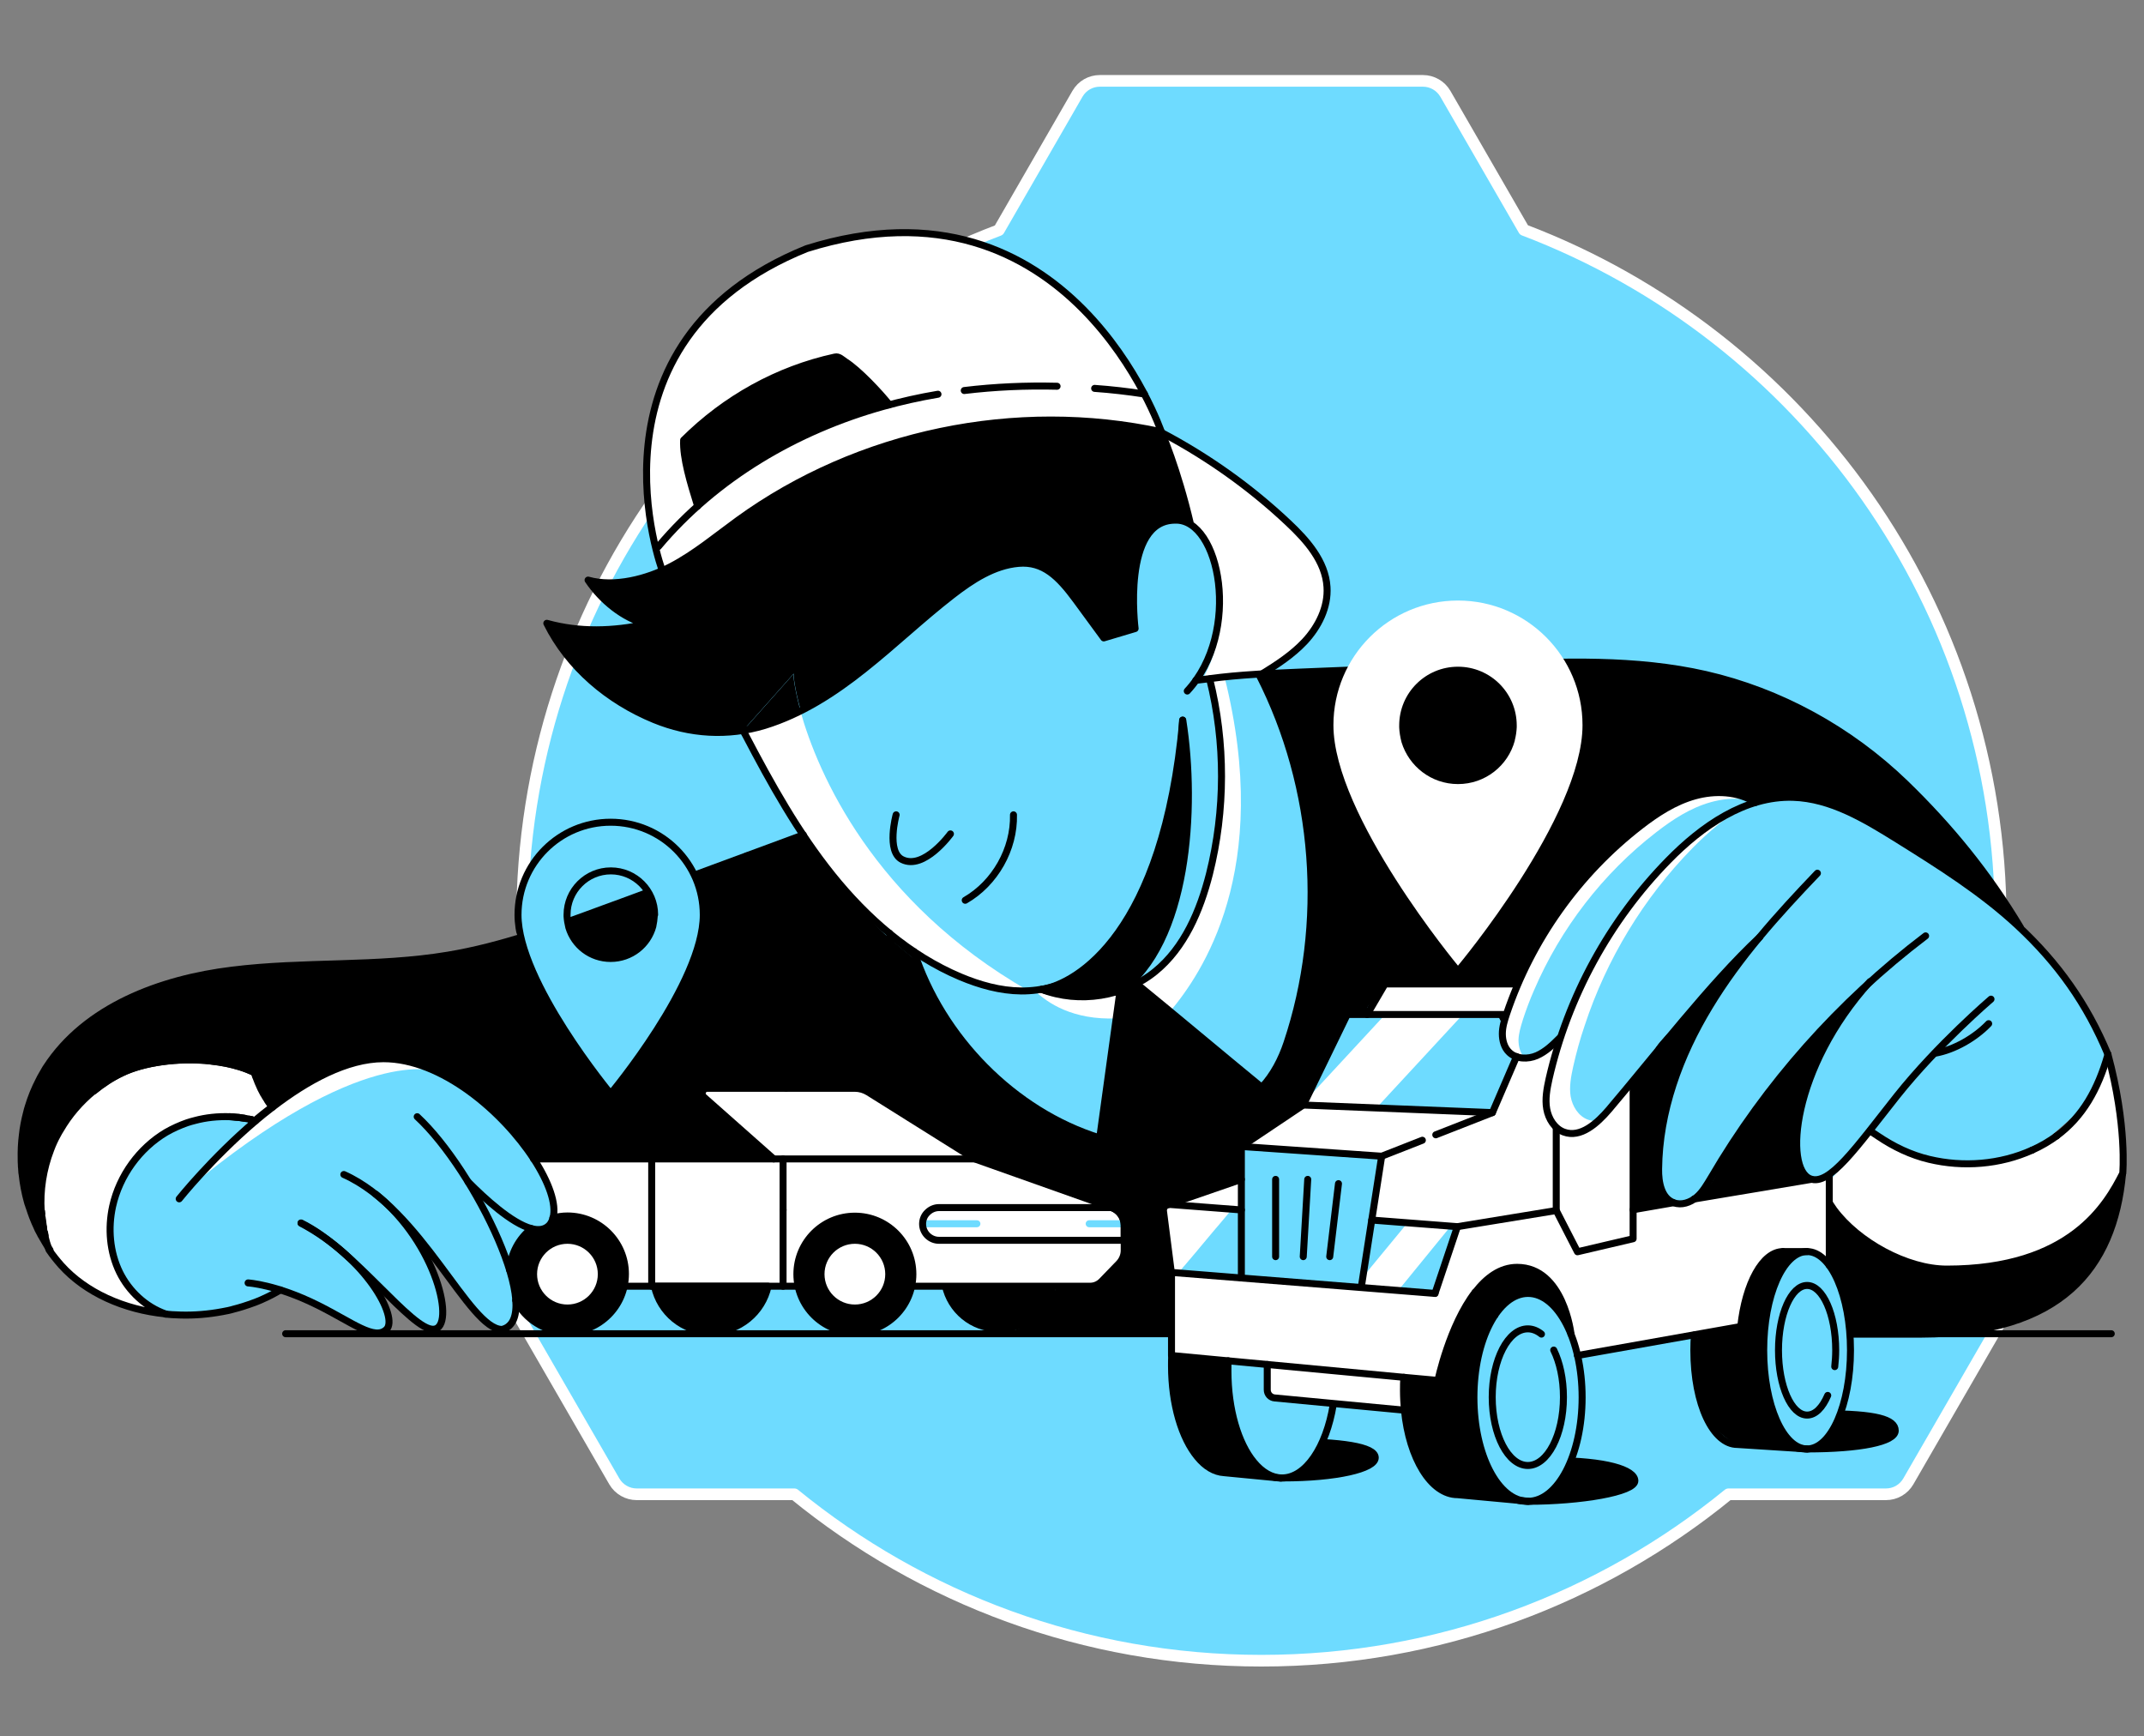 <svg width="368" height="298" viewBox="0 0 368 298" fill="none" xmlns="http://www.w3.org/2000/svg">
<rect x="0" y="0" width="368" height="298" fill="#808080" stroke="none"/>
<path d="M343.409 158.112C343.409 103.899 309.405 57.636 261.572 39.465L248.077 16.083C247.276 14.713 245.806 13.878 244.236 13.878H188.787C187.184 13.878 185.747 14.713 184.946 16.083L171.451 39.498C123.618 57.669 89.614 103.932 89.614 158.112C89.614 165.026 90.182 171.774 91.251 178.388L77.722 201.803C76.921 203.173 76.921 204.876 77.722 206.246L105.447 254.246C106.248 255.615 107.718 256.45 109.288 256.45H136.344C158.19 274.287 186.115 285.01 216.511 285.01C246.908 285.01 274.833 274.287 296.678 256.45H323.701C325.305 256.45 326.741 255.615 327.543 254.246L355.267 206.246C356.069 204.876 356.069 203.173 355.267 201.803L341.772 178.421C342.841 171.774 343.409 165.026 343.409 158.112Z" fill="#6EDBFF" stroke="white" stroke-width="2" stroke-miterlimit="10" stroke-linecap="round" stroke-linejoin="round"/>
<path d="M364.319 201.369C364.319 201.369 364.319 201.402 364.319 201.436C362.783 217.803 353.697 228.893 329.814 228.96C324.637 228.96 319.426 228.96 314.75 228.96V207.515C315.551 208.049 315.952 208.484 315.718 208.751C319.827 214.262 327.242 217.803 334.157 217.803C355.434 217.803 361.614 206.713 364.319 201.369Z" fill="black" stroke="black" stroke-width="1.2" stroke-miterlimit="10" stroke-linecap="round" stroke-linejoin="round"/>
<path d="M314.75 207.515V218.371V228.96" stroke="black" stroke-width="1.2" stroke-miterlimit="10" stroke-linecap="round" stroke-linejoin="round"/>
<path d="M31.5 193L37.5 192L56 187L72 181L82.989 189.281L88.913 195.206L82.495 205.081L85.951 213.475L88.42 222.856L87.926 226.313L85.951 228L81.5 225L73.5 215L75 220.5L76 226.313L74.5 228.5L65 221.5L66.715 226.313L65.5 229L62 228L53.5 223.5L48 221.5L43 224L33.5 225.5L26.5 225L23 221.5L20 217L19 211.5L20 204.5L24.5 197L31.5 193Z" fill="#6EDBFF"/>
<path d="M236.052 250.17C236.052 252.108 229.272 253.644 220.219 253.644C211.201 253.644 214.608 242.421 214.608 240.484C214.608 238.546 212.002 247.398 221.021 247.398C230.04 247.431 236.052 248.233 236.052 250.17Z" fill="black" stroke="black" stroke-width="1.2" stroke-miterlimit="10" stroke-linecap="round" stroke-linejoin="round"/>
<path d="M325.305 245.528C325.305 247.465 319.226 248.667 310.174 248.667C301.121 248.667 305.698 237.812 305.698 235.874C305.698 233.937 303.994 242.622 313.013 242.622C322.032 242.622 325.305 243.59 325.305 245.528Z" fill="black" stroke="black" stroke-width="1.2" stroke-miterlimit="10" stroke-linecap="round" stroke-linejoin="round"/>
<path d="M156.018 191.816L149.037 187.44C148.336 187.006 147.534 186.772 146.699 186.772H134.941C134.073 173.31 131.801 159.916 128.194 146.922V146.889C131.401 145.72 134.574 144.551 137.747 143.348C141.755 149.26 146.833 155.741 152.845 161.219C154.582 171.306 155.651 181.528 156.018 191.816Z" fill="black"/>
<path d="M127.526 125.377C128.762 125.177 129.998 124.91 131.2 124.542C133.338 123.907 135.409 123.039 137.38 122.037C140.386 132.759 149.906 154.772 176.528 170.037C176.094 170.07 175.693 170.07 175.259 170.07C171.651 170.037 168.11 169.035 164.77 167.632C161.998 166.463 159.325 164.993 156.854 163.323C156.486 163.089 156.119 162.822 155.751 162.588C155.551 162.454 155.351 162.287 155.15 162.154C155.05 162.087 154.95 162.02 154.849 161.953C154.649 161.82 154.482 161.686 154.315 161.553C154.014 161.319 153.714 161.085 153.447 160.884C153.179 160.651 152.879 160.45 152.611 160.216C149.004 157.277 145.764 153.87 142.858 150.262C141.054 148.024 139.384 145.72 137.814 143.315C134.173 137.87 131.033 132.058 127.96 126.279L127.526 125.377Z" fill="white"/>
<path d="M268.787 226.354C272.261 215.331 307.571 213.275 310.611 202.119C309.13 201.131 307.775 198.785 308.142 197.181C308.142 185.825 313.845 181.023 315.549 173.975C316.15 171.403 305.065 186.605 306.167 184.2C304.43 185.068 296.786 197.181 295.304 199.65C291.848 211.994 271.604 210.019 296.786 167.062C295.75 167.93 291.102 171.908 290.367 173.077C289.465 174.513 284.349 178.757 283.948 180.393C283.046 184.101 274.288 191.599 273.085 195.206C271.883 198.78 269.656 191.248 268.052 194.688C266.416 198.229 264.645 201.703 262.942 205.21C259.568 211.991 252.384 214.227 249.879 221.375C249.578 222.244 241.292 236.6 240.991 237.669L241.979 246.557L243.954 251.988L247.904 255.938L259.26 256.926C269.629 256.926 268.52 227.189 268.787 226.354Z" fill="black"/>
<path d="M212.847 207.248C212.847 200.144 213.34 199.65 213.34 197.181C223.709 196.687 267.584 193.152 269.121 189.578C269.922 187.74 267.513 188.683 268.147 186.812C268.782 184.975 263.743 185.77 264.177 183.866C264.578 181.995 258.298 181.276 258.766 179.406C259.167 177.736 259.873 172.515 260.741 171.012C261.944 168.941 264.042 162.347 265.679 160.643C265.645 160.443 268.407 158.308 268.641 158.174C268.808 158.041 270.416 155.839 270.616 155.706L272.097 153.237C272.198 153.103 273.412 151.295 273.579 151.262C275.516 150.059 277.399 145.812 279.504 144.843C280.64 142.538 291.434 138.553 292.904 136.449C298.267 135.462 299.254 138.918 306.666 136.449C307.601 135.848 321.473 138.918 346.161 158.174C345.727 157.874 335.298 139.412 317.989 126.981C317.822 126.847 317.622 126.713 317.455 126.613C317.455 126.613 317.421 126.613 317.421 126.58C317.02 126.312 316.62 126.045 316.219 125.778C315.751 125.477 315.317 125.177 314.849 124.91C314.682 124.809 314.515 124.676 314.315 124.576C313.38 124.008 312.444 123.473 311.509 122.939C311.008 122.672 310.54 122.404 310.039 122.137C309.939 122.07 309.805 122.004 309.705 121.97C309.304 121.77 308.904 121.569 308.503 121.369C308.402 121.302 308.269 121.235 308.169 121.202C307.701 120.968 307.233 120.734 306.766 120.534C306.732 120.534 306.699 120.5 306.666 120.5C306.332 120.333 305.997 120.2 305.663 120.033C305.43 119.933 305.229 119.832 304.995 119.732C304.728 119.598 304.428 119.498 304.16 119.365C303.325 119.031 302.457 118.697 301.622 118.363C301.388 118.262 301.121 118.196 300.887 118.095C300.586 117.995 300.286 117.895 299.985 117.761C299.684 117.661 299.384 117.561 299.05 117.461C297.413 116.926 295.776 116.459 294.106 116.058C293.705 115.958 293.304 115.857 292.904 115.791C280.879 113.052 268.419 113.553 256.094 114.054C254.056 114.154 252.052 114.221 250.014 114.287V114.388C248.344 132.626 249.814 151.164 254.323 168.901L260.247 180.393C260.247 180.393 256.531 191.063 256.297 190.762C256.063 190.462 223.709 189.775 223.709 189.775C226.538 184.344 227.659 181.381 230.622 174.962C231.078 173.975 232.597 174.468 234.572 174.468C236.21 156.4 228.663 128.317 229.071 115.189V115.156C228.703 115.156 228.336 115.189 227.968 115.189C226.332 115.256 224.661 115.323 223.025 115.39C221.889 115.423 220.72 115.49 219.584 115.523C218.682 115.557 217.78 115.624 216.912 115.657C216.845 115.657 216.778 115.657 216.711 115.657C216.544 115.657 216.344 115.69 216.177 115.69V115.724C216.21 115.791 216.244 115.857 216.277 115.924C226.131 135.198 227.868 158.479 220.987 179.022C220.085 181.728 218.649 184.534 216.678 186.605C209.63 180.826 202.348 174.68 195.267 168.901L195.2 168.768C195.033 168.868 194.866 168.935 194.699 169.035C194.565 169.102 194.398 169.168 194.265 169.235C194.131 169.302 194.031 169.335 193.897 169.402C193.797 169.469 193.663 169.502 193.563 169.536C193.43 169.603 193.263 169.669 193.129 169.703C193.062 169.736 193.029 169.736 192.962 169.77C192.762 169.836 192.528 169.937 192.327 170.004L192.361 170.137C191.225 178.488 190.023 186.939 188.887 195.29C174.757 190.88 162.766 179.022 157.622 165.093C156.018 163.857 154.448 162.555 152.945 161.185C154.682 171.306 155.751 181.528 156.119 191.816L167.409 198.897L190.891 207.248H190.924C192.194 207.715 193.062 208.918 193.062 210.287V214.63C193.062 215.465 192.728 216.267 192.16 216.868L189.187 219.941C188.686 220.475 187.952 220.776 187.217 220.776H181.238C180.269 225.285 176.294 228.626 171.484 228.626V228.893L200.996 228.626V218.223L200.009 206.563C201.984 206.069 211.365 208.044 212.847 207.248Z" fill="black"/>
<path d="M157.522 165.093C155.919 163.857 154.349 162.555 152.846 161.185C152.779 160.851 152.712 160.517 152.679 160.15C152.946 160.383 153.213 160.617 153.514 160.818C153.814 161.052 154.082 161.285 154.382 161.486C154.549 161.619 154.75 161.753 154.917 161.887C155.017 161.953 155.117 162.02 155.217 162.087C155.418 162.254 155.618 162.388 155.819 162.521C156.186 162.788 156.553 163.022 156.921 163.256C157.088 163.924 157.288 164.525 157.522 165.093Z" fill="black"/>
<path d="M137.881 143.281C137.848 143.281 137.814 143.315 137.781 143.315C131.334 133.795 127.693 125.711 127.56 125.377L128.027 126.212C131.067 132.024 134.24 137.803 137.881 143.281Z" fill="white"/>
<path d="M131.234 124.542C129.998 124.91 128.795 125.21 127.56 125.377L136.211 115.657C136.111 115.824 136.378 118.229 137.413 122.037C135.409 123.039 133.372 123.908 131.234 124.542Z" fill="black"/>
<path d="M198.975 74.037C199.142 74.104 199.276 74.204 199.443 74.271C199.877 75.306 202.382 81.319 204.386 90.004C203.551 89.469 202.683 89.202 201.747 89.235C192.495 89.235 194.866 107.841 194.866 107.841L189.489 109.444L184.712 102.931C181.739 98.889 179.1 96.283 174.858 96.651C170.616 97.018 166.875 99.49 163.501 102.095C158.29 106.137 153.514 110.713 148.37 114.789C144.963 117.494 141.355 120.033 137.447 121.97C136.378 118.162 136.144 115.757 136.244 115.59L127.593 125.31C122.482 126.146 117.271 125.477 112.361 123.473C104.512 120.233 97.697 114.521 93.923 106.939C99.601 108.509 105.347 108.308 111.092 107.072C107.084 106.07 103.342 102.964 101.038 99.523C105.013 100.626 109.856 99.657 113.764 97.92C114.265 97.686 114.766 97.452 115.267 97.185C119.409 95.014 123.017 91.974 126.791 89.235C147.234 74.438 174.19 68.793 198.975 74.037Z" fill="black"/>
<path d="M152.679 160.15C152.946 160.383 153.213 160.617 153.514 160.818C153.213 160.617 152.946 160.383 152.679 160.15Z" fill="white"/>
<path d="M154.382 161.519C154.549 161.653 154.75 161.786 154.917 161.92C154.75 161.786 154.549 161.653 154.382 161.519Z" fill="white"/>
<path d="M317.956 126.947C317.789 126.814 317.588 126.68 317.421 126.58C317.622 126.713 317.789 126.847 317.956 126.947Z" fill="white"/>
<path d="M306.566 120.434C306.232 120.267 305.898 120.133 305.563 119.966C305.898 120.133 306.232 120.267 306.566 120.434Z" fill="white"/>
<path d="M299.852 117.761C299.551 117.661 299.251 117.561 298.917 117.461C299.217 117.561 299.551 117.661 299.852 117.761Z" fill="white"/>
<path d="M293.973 116.024C293.572 115.924 293.171 115.824 292.77 115.757C293.171 115.857 293.572 115.924 293.973 116.024Z" fill="white"/>
<path d="M254.223 168.868L251.854 171.506C251.854 171.506 236.781 171.313 236.547 171.012C236.313 170.711 233.714 174.112 233.714 174.112C230.006 155.106 228.369 134.53 228.971 115.156V115.123C235.217 114.855 241.497 114.622 247.743 114.354C248.445 114.321 249.179 114.288 249.881 114.254V114.354C248.244 132.592 249.714 151.098 254.223 168.868Z" fill="black"/>
<path d="M227.735 100.759C227.968 104.233 226.265 107.607 223.893 110.146C221.822 112.384 219.217 114.054 216.611 115.657C216.444 115.657 216.244 115.69 216.077 115.69C215.91 115.69 215.776 115.724 215.609 115.724C212.937 115.891 210.265 116.125 207.626 116.492C207.593 116.492 207.593 116.492 207.559 116.492C207.158 116.559 206.758 116.592 206.357 116.659C212.135 106.438 209.53 93.311 204.386 90.037C202.382 81.352 199.91 75.34 199.442 74.304C207.292 78.446 214.641 83.657 221.121 89.77C224.294 92.776 227.467 96.35 227.735 100.759Z" fill="white"/>
<path d="M209.163 116.258L208.428 120.367C208.194 119.064 207.893 117.761 207.593 116.492C208.127 116.392 208.662 116.325 209.163 116.258Z" fill="white"/>
<path d="M200.845 173.578C200.344 173.143 199.843 172.743 199.309 172.308C197.906 171.173 196.536 170.037 195.167 168.901L195.1 168.768C196.202 168.2 197.271 167.498 198.24 166.697C198.407 166.563 198.574 166.396 198.741 166.262C198.841 166.162 198.941 166.095 199.042 165.995C199.209 165.862 199.376 165.695 199.509 165.561C199.676 165.394 199.843 165.227 200.01 165.06C200.044 164.993 200.111 164.96 200.177 164.893C200.344 164.692 200.545 164.492 200.712 164.292C200.946 164.058 201.146 163.791 201.346 163.523C201.547 163.29 201.747 163.022 201.914 162.789C201.948 162.755 201.948 162.722 201.981 162.688C202.182 162.421 202.349 162.187 202.516 161.92C202.716 161.653 202.883 161.352 203.05 161.085C203.217 160.784 203.384 160.517 203.551 160.216C203.718 159.916 203.885 159.649 204.019 159.348C204.119 159.148 204.219 158.947 204.319 158.747C204.386 158.58 204.486 158.446 204.553 158.279C204.62 158.112 204.72 157.945 204.787 157.778C204.921 157.544 205.021 157.277 205.121 157.01C205.154 156.943 205.188 156.91 205.188 156.843C205.355 156.475 205.488 156.141 205.622 155.774C205.789 155.406 205.923 155.006 206.056 154.638C206.19 154.304 206.29 153.97 206.424 153.603C206.457 153.469 206.524 153.335 206.557 153.202C206.658 152.935 206.724 152.667 206.791 152.4C206.825 152.333 206.825 152.267 206.858 152.2C206.958 151.832 207.058 151.465 207.159 151.097C207.259 150.697 207.359 150.296 207.459 149.928C208.829 144.45 209.53 138.772 209.53 133.127C209.53 132.659 209.53 132.191 209.53 131.724C209.53 131.557 209.53 131.39 209.53 131.223C209.53 131.156 209.53 131.056 209.53 130.989C209.53 130.622 209.497 130.254 209.497 129.887C209.463 129.452 209.463 129.018 209.43 128.584C209.43 128.417 209.397 128.25 209.397 128.083C209.363 127.649 209.33 127.214 209.296 126.814C209.263 126.413 209.23 126.012 209.163 125.611C209.129 125.344 209.096 125.077 209.063 124.809C208.996 124.242 208.929 123.707 208.829 123.173C208.795 122.839 208.729 122.505 208.662 122.204C208.628 122.07 208.628 121.97 208.595 121.837C208.528 121.335 208.428 120.868 208.328 120.367L209.063 116.258C209.43 116.225 209.797 116.158 210.165 116.125C218.549 149.494 206.156 167.231 200.845 173.578Z" fill="white"/>
<path d="M138.415 42.672C98.833 58.638 113.664 97.987 113.664 97.987C114.165 97.753 114.666 97.519 115.167 97.252C119.309 95.081 122.916 92.041 126.691 89.302C147.2 74.438 174.156 68.793 198.941 74.037C199.075 74.07 199.209 74.104 199.342 74.104C199.342 74.137 183.777 28.442 138.415 42.672ZM151.576 69.761C139.885 73.035 128.762 78.78 119.743 86.864C118.474 82.788 117.205 78.58 117.338 75.54C124.486 68.425 133.472 63.448 143.326 61.31C144.027 61.143 144.528 61.711 145.129 62.112C147.401 63.548 151.008 67.39 152.678 69.494C152.311 69.561 151.944 69.661 151.576 69.761Z" fill="white"/>
<path d="M193.798 169.402C193.931 169.369 194.032 169.302 194.165 169.235C194.032 169.302 193.931 169.335 193.798 169.402Z" fill="white"/>
<path d="M192.996 169.703C193.163 169.636 193.296 169.603 193.43 169.536C193.296 169.603 193.163 169.67 192.996 169.703Z" fill="white"/>
<path d="M192.962 212.859V214.63C192.962 215.465 192.628 216.267 192.061 216.868L189.088 219.941C188.587 220.475 187.852 220.776 187.117 220.776H181.138H161.664H156.486C156.653 220.108 156.72 219.406 156.72 218.672C156.72 213.16 152.244 208.717 146.766 208.717C141.288 208.717 136.812 213.193 136.812 218.672C136.812 219.373 136.879 220.074 137.013 220.709L136.812 220.743H131.835H112.361H107.418L107.217 220.709C107.351 220.041 107.418 219.373 107.418 218.672C107.418 213.16 102.942 208.717 97.463 208.717C96.595 208.717 95.76 208.818 94.958 209.052C95.593 206.713 94.257 202.939 91.651 198.93H117.472H132.871H167.376L190.858 207.281H161.263C160.495 207.281 159.793 207.582 159.292 208.116C158.791 208.617 158.457 209.319 158.457 210.087C158.457 211.624 159.727 212.893 161.263 212.893H192.962V212.859Z" fill="white"/>
<path d="M192.962 210.287V212.859H161.163C159.626 212.859 158.357 211.59 158.357 210.054C158.357 209.285 158.658 208.584 159.192 208.083C159.693 207.582 160.395 207.248 161.163 207.248H190.758H190.791C192.094 207.715 192.962 208.918 192.962 210.287Z" fill="white"/>
<path d="M192.194 170.004C192.395 169.937 192.629 169.87 192.829 169.77C192.629 169.837 192.428 169.937 192.194 170.004Z" fill="white"/>
<path d="M161.664 220.743H181.138C181.157 225.252 177.182 228.592 171.384 228.592C166.608 228.626 162.633 225.252 161.664 220.743Z" fill="black"/>
<path d="M167.309 198.897H132.77L120.812 188.308C120.211 187.774 120.578 186.772 121.38 186.772H134.941H146.699C147.534 186.772 148.336 187.006 149.038 187.44L156.019 191.816L167.309 198.897Z" fill="white"/>
<path d="M155.818 162.588C156.186 162.855 156.553 163.089 156.921 163.323C156.52 163.089 156.186 162.822 155.818 162.588Z" fill="white"/>
<path d="M146.733 208.684C141.221 208.684 136.779 213.16 136.779 218.638C136.779 219.34 136.846 220.041 136.979 220.676C137.915 225.185 141.923 228.592 146.733 228.592C151.509 228.592 155.518 225.219 156.487 220.743C156.654 220.074 156.72 219.373 156.72 218.638C156.687 213.16 152.244 208.684 146.733 208.684ZM146.733 224.484C143.526 224.484 140.921 221.878 140.921 218.672C140.921 215.465 143.526 212.859 146.733 212.859C149.94 212.859 152.545 215.465 152.545 218.672C152.545 221.878 149.94 224.484 146.733 224.484Z" fill="black"/>
<path d="M155.217 162.154C155.418 162.321 155.618 162.454 155.819 162.588C155.618 162.421 155.418 162.287 155.217 162.154Z" fill="white"/>
<path d="M152.645 69.461C152.278 69.561 151.911 69.661 151.543 69.761C139.852 73.035 128.729 78.78 119.71 86.864C118.441 82.789 117.171 78.58 117.305 75.54C124.453 68.425 133.439 63.448 143.293 61.31C143.994 61.144 144.495 61.711 145.096 62.112C147.368 63.548 151.009 67.356 152.645 69.461Z" fill="black"/>
<path d="M146.733 212.859C149.939 212.859 152.545 215.465 152.545 218.672C152.545 221.878 149.939 224.484 146.733 224.484C143.526 224.484 140.92 221.878 140.92 218.672C140.92 215.465 143.526 212.859 146.733 212.859Z" fill="white"/>
<path d="M134.941 186.738H121.38C120.578 186.738 120.177 187.74 120.812 188.275L132.77 198.864H117.371V198.329C117.405 183.298 114.933 168.267 110.123 154.037L109.956 153.569C116.035 151.331 122.115 149.093 128.194 146.822V146.855C131.835 159.882 134.073 173.277 134.941 186.738Z" fill="black"/>
<path d="M112.328 220.743H131.802C130.833 225.252 126.858 228.592 122.048 228.592C117.271 228.626 113.296 225.252 112.328 220.743Z" fill="black"/>
<path d="M117.372 198.363V198.897H91.551C91.317 198.53 91.084 198.196 90.816 197.828C90.716 197.661 90.616 197.528 90.482 197.361C90.349 197.16 90.182 196.96 90.015 196.726C89.881 196.559 89.747 196.358 89.614 196.191C89.48 196.024 89.347 195.824 89.18 195.657C88.712 195.056 88.211 194.488 87.71 193.887C87.476 193.619 87.276 193.386 87.042 193.118C87.008 193.085 86.942 193.018 86.908 192.951C86.775 192.818 86.641 192.684 86.507 192.55C85.973 191.983 85.438 191.448 84.837 190.914C84.67 190.747 84.503 190.58 84.336 190.413C83.735 189.845 83.1 189.31 82.466 188.776C82.265 188.609 82.065 188.442 81.831 188.275C81.129 187.707 80.395 187.173 79.66 186.672C79.493 186.538 79.292 186.438 79.125 186.304C78.925 186.171 78.724 186.037 78.524 185.903C78.324 185.77 78.123 185.636 77.923 185.502C76.887 184.868 75.818 184.3 74.749 183.799C74.683 183.766 74.616 183.732 74.516 183.699L74.482 183.665C74.349 183.599 74.248 183.565 74.115 183.498C73.981 183.431 73.848 183.365 73.714 183.331C73.681 183.298 73.647 183.298 73.58 183.264C73.347 183.164 73.113 183.064 72.879 182.997C72.812 182.964 72.779 182.964 72.745 182.93C71.71 182.563 70.674 182.229 69.639 182.029C69.605 182.029 69.572 182.029 69.539 181.995C69.405 181.962 69.271 181.928 69.104 181.928C68.937 181.895 68.804 181.862 68.637 181.862C68.503 181.828 68.37 181.828 68.236 181.795C68.035 181.761 67.868 181.728 67.668 181.728C67.534 181.728 67.367 181.695 67.234 181.695C67.1 181.695 66.967 181.661 66.8 181.661C66.466 181.628 66.132 181.628 65.797 181.628C65.597 181.628 65.43 181.628 65.23 181.628C65.063 181.628 64.896 181.628 64.729 181.661C64.628 181.661 64.528 181.661 64.428 181.695C64.361 181.695 64.261 181.695 64.161 181.728C64.027 181.728 63.927 181.761 63.793 181.761C63.76 181.761 63.727 181.761 63.693 181.761C63.559 181.795 63.426 181.795 63.292 181.828C63.125 181.862 62.958 181.862 62.825 181.895C62.624 181.928 62.457 181.962 62.257 181.995C61.656 182.129 61.054 182.262 60.453 182.463C60.253 182.53 60.052 182.596 59.852 182.63C59.451 182.763 59.05 182.897 58.649 183.064C58.282 183.198 57.881 183.365 57.514 183.532C57.447 183.565 57.38 183.599 57.313 183.599L57.113 183.699C56.979 183.732 56.879 183.799 56.779 183.866C56.344 184.066 55.944 184.267 55.509 184.467C55.342 184.567 55.175 184.634 54.975 184.734C53.939 185.269 52.904 185.87 51.868 186.471C51.668 186.605 51.434 186.738 51.234 186.872C51.033 187.006 50.833 187.139 50.599 187.273C50.465 187.373 50.298 187.473 50.165 187.573C49.965 187.707 49.797 187.841 49.597 187.941C49.397 188.075 49.196 188.208 49.029 188.342C48.829 188.475 48.662 188.609 48.461 188.743C48.261 188.876 48.094 189.01 47.894 189.143C47.526 189.411 47.159 189.711 46.758 189.978C46.724 189.945 46.724 189.912 46.691 189.912C46.658 189.878 46.624 189.811 46.591 189.778C46.524 189.711 46.491 189.678 46.457 189.611C46.324 189.444 46.223 189.31 46.09 189.143C46.023 189.043 45.956 188.943 45.889 188.843C45.889 188.843 45.889 188.843 45.889 188.809C45.689 188.475 45.455 188.141 45.255 187.774L45.221 187.74C44.887 187.173 44.587 186.538 44.319 185.87C44.319 185.837 44.286 185.837 44.286 185.803C44.219 185.669 44.186 185.502 44.119 185.369C44.052 185.235 44.019 185.068 43.952 184.935C43.885 184.801 43.852 184.634 43.785 184.5C43.718 184.333 43.685 184.2 43.618 184.033C42.816 183.665 41.981 183.331 41.113 183.064C39.61 182.596 37.973 182.262 36.303 182.095C36.236 182.095 36.203 182.095 36.136 182.095C30.557 181.494 24.578 182.363 20.87 184.166C19.167 185.001 17.53 186.037 16.061 187.239C13.789 189.11 11.852 191.381 10.382 193.887C10.215 194.154 10.081 194.421 9.914 194.688C9.447 195.523 9.046 196.392 8.712 197.294C7.409 200.634 6.841 204.275 7.075 207.882C7.075 208.016 7.109 208.15 7.109 208.25C7.109 208.35 7.109 208.45 7.142 208.517C7.142 208.651 7.175 208.818 7.175 208.951C7.175 209.118 7.209 209.285 7.242 209.419C7.276 209.586 7.276 209.753 7.309 209.953C7.342 210.087 7.342 210.254 7.376 210.388C7.376 210.454 7.409 210.521 7.409 210.588C7.443 210.722 7.443 210.822 7.476 210.955C7.509 211.123 7.543 211.323 7.576 211.49C7.61 211.657 7.643 211.824 7.676 211.991C7.877 212.826 8.111 213.695 8.411 214.496C8.111 214.062 7.81 213.594 7.543 213.127C7.443 212.96 7.376 212.826 7.276 212.659C7.175 212.492 7.109 212.358 7.008 212.191C6.908 212.024 6.841 211.857 6.741 211.724C6.507 211.256 6.273 210.755 6.04 210.287C5.906 209.953 5.739 209.619 5.605 209.285C5.539 209.118 5.472 208.951 5.405 208.784C5.205 208.283 5.038 207.782 4.871 207.248C4.804 207.081 4.77 206.914 4.704 206.747C4.67 206.58 4.603 206.413 4.57 206.212C4.136 204.642 3.835 203.072 3.668 201.469C3.635 201.302 3.635 201.102 3.601 200.935C3.601 200.768 3.568 200.567 3.568 200.4C3.568 200.233 3.534 200.033 3.534 199.866C3.501 199.498 3.501 199.164 3.501 198.797C3.468 197.461 3.534 196.091 3.701 194.755C3.868 193.419 4.102 192.116 4.436 190.847C4.537 190.513 4.603 190.212 4.704 189.878C5.171 188.275 5.806 186.738 6.574 185.269C6.741 184.968 6.875 184.667 7.042 184.4C7.209 184.1 7.376 183.832 7.543 183.532L7.81 183.097C14.557 172.709 27.418 167.966 39.71 166.429C52.002 164.893 64.528 165.928 76.754 163.857C86.006 162.321 94.858 159.047 103.643 155.807C104.678 155.44 105.714 155.039 106.749 154.672C107.785 154.304 108.82 153.903 109.856 153.536L110.023 154.004C114.967 168.3 117.405 183.331 117.372 198.363Z" fill="black"/>
<path d="M97.397 208.684C96.528 208.684 95.693 208.784 94.891 209.018C94.758 209.486 94.557 209.92 94.257 210.254C93.488 211.056 92.419 211.189 91.183 210.855C89.046 212.559 87.643 215.097 87.442 217.97C88.044 219.907 88.411 221.678 88.511 223.181C90.148 226.421 93.522 228.626 97.397 228.626C102.206 228.626 106.215 225.219 107.15 220.709C107.284 220.041 107.351 219.373 107.351 218.672C107.384 213.16 102.908 208.684 97.397 208.684ZM97.397 224.484C94.19 224.484 91.584 221.878 91.584 218.672C91.584 215.465 94.19 212.859 97.397 212.859C100.603 212.859 103.209 215.465 103.209 218.672C103.209 221.878 100.603 224.484 97.397 224.484Z" fill="black"/>
<path d="M97.397 212.859C100.603 212.859 103.209 215.465 103.209 218.672C103.209 221.878 100.603 224.484 97.397 224.484C94.19 224.484 91.585 221.878 91.585 218.672C91.585 215.465 94.19 212.859 97.397 212.859Z" fill="white"/>
<path d="M74.783 183.866C74.783 183.866 62.123 179.056 32.094 204.141L32.127 204.108C32.528 203.607 37.171 197.862 43.751 192.317C44.687 191.515 45.689 190.713 46.724 189.945C49.831 187.573 53.238 185.402 56.779 183.866C56.879 183.799 57.012 183.766 57.112 183.699C57.179 183.665 57.246 183.632 57.313 183.599H57.346C60.152 182.463 62.992 181.728 65.797 181.661C68.904 182.029 71.008 182.396 72.745 182.997C72.778 182.997 72.812 183.031 72.879 183.031C73.447 183.231 73.981 183.465 74.482 183.699C74.482 183.699 74.516 183.699 74.516 183.732C74.683 183.799 74.749 183.832 74.783 183.866C74.783 183.832 74.783 183.866 74.783 183.866Z" fill="white"/>
<path d="M192.261 170.137C192.061 171.674 191.827 173.21 191.627 174.78C184.178 175.081 179.802 172.175 177.564 169.97C177.965 169.937 178.399 169.87 178.8 169.803C183.042 171.44 187.885 171.44 192.194 170.004L192.261 170.137Z" fill="white"/>
<path d="M158.758 210.02H167.676" stroke="#6EDBFF" stroke-width="1.2" stroke-miterlimit="10" stroke-linecap="round" stroke-linejoin="round"/>
<path d="M186.95 210.02H192.394" stroke="#6EDBFF" stroke-width="1.2" stroke-miterlimit="10" stroke-linecap="round" stroke-linejoin="round"/>
<path d="M203.785 118.596C213.171 108.475 209.363 89.001 201.714 89.269C192.461 89.269 194.833 107.874 194.833 107.874L189.455 109.477L184.679 102.964C181.706 98.922 179.067 96.317 174.825 96.684C170.582 97.052 166.841 99.523 163.468 102.129C158.257 106.17 153.48 110.747 148.336 114.822C143.192 118.93 137.547 122.571 131.234 124.509C124.921 126.413 118.407 126.012 112.294 123.507C104.411 120.267 97.63 114.555 93.856 106.972C99.534 108.542 105.28 108.342 110.992 107.106C106.983 106.104 103.242 102.997 100.937 99.557C105.447 100.826 111.025 99.39 115.167 97.219C119.309 95.047 122.916 92.008 126.691 89.269C147.334 74.304 174.424 68.692 199.342 74.104C199.342 74.104 202.115 80.417 204.353 90.004" stroke="black" stroke-width="1.2" stroke-miterlimit="10" stroke-linecap="round" stroke-linejoin="round"/>
<path d="M202.983 123.573C202.181 141.912 198.173 155.473 194.098 160.484C189.522 166.129 182.574 170.104 175.292 170.07C171.685 170.037 168.144 169.035 164.804 167.632C156.119 163.958 148.804 157.544 142.891 150.196C136.979 142.847 132.369 134.563 127.994 126.212L127.526 125.377" stroke="black" stroke-width="1.2" stroke-miterlimit="10" stroke-linecap="round" stroke-linejoin="round"/>
<path d="M113.697 97.987C113.697 97.987 98.867 58.672 138.449 42.672C183.777 28.442 199.343 74.137 199.343 74.137" stroke="black" stroke-width="1.2" stroke-miterlimit="10" stroke-linecap="round" stroke-linejoin="round"/>
<path d="M153.814 139.841C153.814 139.841 152.077 146.154 154.85 147.523C158.591 149.394 163.134 143.114 163.134 143.114" stroke="black" stroke-width="1.2" stroke-miterlimit="10" stroke-linecap="round" stroke-linejoin="round"/>
<path d="M46.724 189.945C45.689 190.713 44.72 191.515 43.752 192.317C43.585 192.283 43.418 192.216 43.251 192.183C43.251 192.183 43.251 192.183 43.217 192.183C43.084 192.15 42.95 192.116 42.816 192.083C42.716 192.049 42.616 192.016 42.516 192.016C42.315 191.983 42.115 191.949 41.948 191.916C41.714 191.882 41.514 191.849 41.28 191.816C41.046 191.782 40.846 191.749 40.612 191.749C40.378 191.715 40.178 191.715 39.944 191.682C39.777 191.682 39.61 191.649 39.443 191.649C37.405 191.582 35.368 191.782 33.397 192.317C32.962 192.417 32.562 192.55 32.127 192.684C30.892 193.118 29.689 193.653 28.52 194.321C23.91 197.06 20.503 201.77 19.334 207.014C18.499 210.788 18.833 214.897 20.537 218.371C22.14 221.611 24.979 224.283 28.386 225.486C21.305 224.784 14.691 221.845 10.482 217.135C9.748 216.3 9.046 215.431 8.411 214.496C8.111 213.661 7.877 212.826 7.677 211.991C7.643 211.824 7.61 211.657 7.576 211.49C7.543 211.323 7.51 211.122 7.476 210.955C7.443 210.822 7.443 210.722 7.409 210.588C7.409 210.521 7.376 210.454 7.376 210.388C7.343 210.254 7.309 210.087 7.309 209.953C7.276 209.786 7.242 209.619 7.242 209.419C7.209 209.252 7.209 209.085 7.175 208.951C7.175 208.818 7.142 208.651 7.142 208.517C7.142 208.417 7.142 208.317 7.109 208.25C7.109 208.116 7.075 208.016 7.075 207.882C6.841 204.308 7.409 200.667 8.712 197.294C9.046 196.392 9.447 195.523 9.915 194.688C10.048 194.421 10.215 194.154 10.382 193.887C11.852 191.348 13.789 189.11 16.061 187.239C17.53 186.037 19.134 184.968 20.871 184.166C24.578 182.363 30.558 181.494 36.136 182.095C36.169 182.095 36.236 182.095 36.303 182.095C37.973 182.296 39.61 182.596 41.113 183.064C41.981 183.331 42.85 183.665 43.618 184.033C43.685 184.2 43.718 184.333 43.785 184.5C43.819 184.667 43.885 184.801 43.952 184.935C44.019 185.068 44.052 185.235 44.119 185.369C44.186 185.502 44.219 185.669 44.286 185.803C44.286 185.836 44.286 185.836 44.319 185.87C44.587 186.538 44.887 187.139 45.221 187.74C45.221 187.74 45.221 187.774 45.255 187.774C45.455 188.141 45.656 188.475 45.889 188.809C45.889 188.809 45.889 188.809 45.889 188.843C45.956 188.943 46.023 189.043 46.09 189.143C46.19 189.31 46.324 189.477 46.457 189.611C46.491 189.678 46.557 189.711 46.591 189.778C46.658 189.845 46.691 189.878 46.724 189.945Z" fill="white" stroke="black" stroke-width="1.2" stroke-miterlimit="10" stroke-linecap="round" stroke-linejoin="round"/>
<path d="M137.881 143.281C127.526 147.089 117.205 150.93 106.883 154.738C105.848 155.106 104.812 155.507 103.777 155.874C94.992 159.114 86.14 162.388 76.887 163.924C64.662 165.962 52.136 164.96 39.844 166.496C27.518 167.999 14.691 172.776 7.944 183.164C7.844 183.298 7.777 183.431 7.677 183.598C7.51 183.899 7.343 184.166 7.176 184.467C7.009 184.768 6.841 185.035 6.708 185.335C5.94 186.805 5.305 188.375 4.837 189.945C4.737 190.279 4.637 190.58 4.57 190.914C4.236 192.183 3.969 193.519 3.835 194.822C3.668 196.158 3.601 197.494 3.635 198.864C3.635 199.231 3.635 199.565 3.668 199.932C3.668 200.099 3.668 200.3 3.702 200.467C3.702 200.634 3.735 200.834 3.735 201.001C3.735 201.168 3.768 201.369 3.802 201.536C3.969 203.139 4.269 204.742 4.704 206.279C4.737 206.446 4.804 206.613 4.871 206.78C4.904 206.947 4.971 207.114 5.038 207.281C5.205 207.782 5.372 208.317 5.572 208.818C5.639 208.985 5.706 209.152 5.773 209.319C5.906 209.653 6.04 209.987 6.207 210.321C6.407 210.822 6.641 211.289 6.908 211.757C6.975 211.924 7.075 212.091 7.176 212.225C7.242 212.392 7.343 212.525 7.443 212.692C7.543 212.859 7.61 212.993 7.71 213.16C7.977 213.628 8.278 214.095 8.578 214.53" stroke="black" stroke-width="1.2" stroke-miterlimit="10" stroke-linecap="round" stroke-linejoin="round"/>
<path d="M28.453 225.519C28.52 225.519 28.62 225.553 28.72 225.553C28.988 225.586 29.221 225.586 29.489 225.619C29.756 225.619 29.99 225.653 30.257 225.653C30.524 225.653 30.758 225.686 31.025 225.686C33.363 225.753 35.768 225.553 38.107 225.118C38.441 225.052 38.808 224.985 39.142 224.918C39.476 224.851 39.843 224.751 40.178 224.651C40.679 224.517 41.213 224.383 41.714 224.216C42.382 224.016 43.084 223.749 43.752 223.515C43.919 223.448 44.086 223.381 44.253 223.315C44.587 223.181 44.921 223.047 45.255 222.88C46.224 222.446 47.192 221.945 48.127 221.377" stroke="black" stroke-width="1.2" stroke-miterlimit="10" stroke-linecap="round" stroke-linejoin="round"/>
<path d="M43.885 192.35C43.852 192.35 43.852 192.35 43.818 192.317C43.785 192.283 43.785 192.317 43.752 192.317C43.584 192.283 43.417 192.217 43.251 192.183" stroke="black" stroke-width="1.2" stroke-miterlimit="10" stroke-linecap="round" stroke-linejoin="round"/>
<path d="M43.25 192.183C43.117 192.15 42.983 192.116 42.85 192.083" stroke="black" stroke-width="1.2" stroke-miterlimit="10" stroke-linecap="round" stroke-linejoin="round"/>
<path d="M41.948 191.916C41.714 191.882 41.513 191.849 41.279 191.816C41.046 191.782 40.845 191.749 40.611 191.749C40.378 191.715 40.177 191.715 39.943 191.682C39.776 191.682 39.609 191.649 39.442 191.649" stroke="black" stroke-width="1.2" stroke-miterlimit="10" stroke-linecap="round" stroke-linejoin="round"/>
<path d="M28.453 225.519C28.453 225.519 28.453 225.554 28.453 225.519" stroke="black" stroke-width="1.2" stroke-miterlimit="10" stroke-linecap="round" stroke-linejoin="round"/>
<path d="M43.651 184.066C42.849 183.699 42.014 183.365 41.146 183.097C39.609 182.63 38.006 182.296 36.336 182.129" stroke="black" stroke-width="1.2" stroke-miterlimit="10" stroke-linecap="round" stroke-linejoin="round"/>
<path d="M16.127 187.239C17.597 186.037 19.201 184.968 20.938 184.133C24.645 182.329 30.624 181.461 36.203 182.062" stroke="black" stroke-width="1.2" stroke-miterlimit="10" stroke-linecap="round" stroke-linejoin="round"/>
<path d="M7.175 208.283C7.175 208.15 7.142 208.016 7.142 207.916" stroke="black" stroke-width="1.2" stroke-miterlimit="10" stroke-linecap="round" stroke-linejoin="round"/>
<path d="M7.242 208.985C7.276 209.152 7.276 209.319 7.309 209.486C7.342 209.653 7.342 209.82 7.376 209.987C7.409 210.154 7.409 210.287 7.443 210.454" stroke="black" stroke-width="1.2" stroke-miterlimit="10" stroke-linecap="round" stroke-linejoin="round"/>
<path d="M7.509 210.989C7.476 210.855 7.476 210.755 7.442 210.621" stroke="black" stroke-width="1.2" stroke-miterlimit="10" stroke-linecap="round" stroke-linejoin="round"/>
<path d="M7.743 212.024C7.71 211.857 7.676 211.69 7.643 211.523" stroke="black" stroke-width="1.2" stroke-miterlimit="10" stroke-linecap="round" stroke-linejoin="round"/>
<path d="M46.792 190.013C46.758 189.979 46.758 189.945 46.725 189.945" stroke="black" stroke-width="1.2" stroke-miterlimit="10" stroke-linecap="round" stroke-linejoin="round"/>
<path d="M46.624 189.812C46.591 189.745 46.524 189.711 46.491 189.645" stroke="black" stroke-width="1.2" stroke-miterlimit="10" stroke-linecap="round" stroke-linejoin="round"/>
<path d="M43.651 184.066C43.184 182.63 42.816 181.093 42.583 179.457" stroke="black" stroke-width="1.2" stroke-miterlimit="10" stroke-linecap="round" stroke-linejoin="round"/>
<path d="M110.124 154.07C114.934 168.3 117.405 183.331 117.372 198.363" stroke="black" stroke-width="1.2" stroke-miterlimit="10" stroke-linecap="round" stroke-linejoin="round"/>
<path d="M128.194 146.889C131.802 159.882 134.073 173.277 134.942 186.738" stroke="black" stroke-width="1.2" stroke-miterlimit="10" stroke-linecap="round" stroke-linejoin="round"/>
<path d="M152.679 160.15C154.516 170.605 155.652 181.194 156.052 191.782" stroke="black" stroke-width="1.2" stroke-miterlimit="10" stroke-linecap="round" stroke-linejoin="round"/>
<path d="M216.077 115.724C216.111 115.791 216.144 115.857 216.177 115.924C226.031 135.198 227.768 158.479 220.887 179.022C219.985 181.728 218.549 184.534 216.578 186.605C209.53 180.826 202.248 174.68 195.167 168.901C194.465 169.669 193.263 170.371 192.227 170.137C191.092 178.488 189.889 186.939 188.754 195.29C174.056 190.713 161.664 178.02 156.887 163.323" stroke="black" stroke-width="1.2" stroke-miterlimit="10" stroke-linecap="round" stroke-linejoin="round"/>
<path d="M178.8 169.803C185.213 172.275 192.929 171.072 198.274 166.73C203.318 162.621 205.99 156.275 207.593 149.995C210.332 139.072 210.366 127.448 207.627 116.525" stroke="black" stroke-width="1.2" stroke-miterlimit="10" stroke-linecap="round" stroke-linejoin="round"/>
<path d="M233.647 172.943C229.939 153.937 228.403 134.53 229.004 115.156" stroke="black" stroke-width="1.2" stroke-miterlimit="10" stroke-linecap="round" stroke-linejoin="round"/>
<path d="M254.223 168.868C249.714 151.097 248.244 132.592 249.914 114.354" stroke="black" stroke-width="1.2" stroke-miterlimit="10" stroke-linecap="round" stroke-linejoin="round"/>
<path d="M198.641 73.87C198.741 73.937 198.874 74.004 198.975 74.037C199.142 74.104 199.275 74.204 199.442 74.271C207.292 78.413 214.641 83.624 221.121 89.736C224.327 92.743 227.501 96.35 227.768 100.726C228.002 104.2 226.298 107.573 223.927 110.112C221.822 112.35 219.217 114.054 216.611 115.657" stroke="black" stroke-width="1.2" stroke-miterlimit="10" stroke-linecap="round" stroke-linejoin="round"/>
<path d="M196.436 67.624C193.597 67.189 190.758 66.855 187.885 66.655" stroke="black" stroke-width="1.2" stroke-miterlimit="10" stroke-linecap="round" stroke-linejoin="round"/>
<path d="M165.505 67.022C170.783 66.388 176.094 66.154 181.438 66.287" stroke="black" stroke-width="1.2" stroke-miterlimit="10" stroke-linecap="round" stroke-linejoin="round"/>
<path d="M112.996 93.811C122.883 82.02 136.745 73.903 151.576 69.761C154.682 68.893 157.822 68.191 160.996 67.657" stroke="black" stroke-width="1.2" stroke-miterlimit="10" stroke-linecap="round" stroke-linejoin="round"/>
<path d="M119.743 86.864C118.474 82.788 117.205 78.58 117.338 75.54C124.487 68.425 133.472 63.415 143.292 61.277C143.994 61.11 144.495 61.678 145.096 62.079C147.368 63.515 150.975 67.356 152.645 69.461" stroke="black" stroke-width="1.2" stroke-miterlimit="10" stroke-linecap="round" stroke-linejoin="round"/>
<path d="M173.956 139.841C174.09 145.72 170.783 151.565 165.672 154.505" stroke="black" stroke-width="1.2" stroke-miterlimit="10" stroke-linecap="round" stroke-linejoin="round"/>
<path d="M80.328 202.805C83.134 205.644 87.81 209.953 91.217 210.855C92.453 211.189 93.522 211.056 94.29 210.254C94.591 209.92 94.791 209.486 94.925 209.018C95.559 206.68 94.223 202.905 91.618 198.897C86.307 190.747 75.818 181.695 65.831 181.695C59.518 181.695 52.703 185.469 46.791 190.012C45.789 190.78 44.82 191.548 43.885 192.35C36.303 198.797 30.758 205.745 30.758 205.745" stroke="black" stroke-width="1.2" stroke-miterlimit="10" stroke-linecap="round" stroke-linejoin="round"/>
<path d="M71.609 191.649C81.664 200.968 93.789 226.354 86.173 228.158C80.495 228.158 72.411 207.548 59.017 201.569" stroke="black" stroke-width="1.2" stroke-miterlimit="10" stroke-linecap="round" stroke-linejoin="round"/>
<path d="M42.583 220.175C42.583 220.175 47.392 220.442 54.507 223.983C60.553 226.989 64.294 230.129 66.332 228.158C68.436 226.12 62.925 215.932 51.668 209.92" stroke="black" stroke-width="1.2" stroke-miterlimit="10" stroke-linecap="round" stroke-linejoin="round"/>
<path d="M49.029 228.893H362.382" stroke="black" stroke-width="1.2" stroke-miterlimit="10" stroke-linecap="round" stroke-linejoin="round"/>
<path d="M51.668 209.887C60.754 214.262 70.641 228.425 74.449 228.125C78.257 227.824 75.05 213.427 64.495 204.943" stroke="black" stroke-width="1.2" stroke-miterlimit="10" stroke-linecap="round" stroke-linejoin="round"/>
<path d="M156.486 220.743H161.664H181.138H187.117C187.852 220.743 188.553 220.442 189.088 219.907L192.06 216.834C192.628 216.233 192.962 215.431 192.962 214.596V212.826" stroke="black" stroke-width="1.2" stroke-miterlimit="10" stroke-linecap="round" stroke-linejoin="round"/>
<path d="M91.585 198.897H167.309L190.758 207.214" stroke="black" stroke-width="1.2" stroke-miterlimit="10" stroke-linecap="round" stroke-linejoin="round"/>
<path d="M146.733 228.626C152.23 228.626 156.687 224.169 156.687 218.672C156.687 213.174 152.23 208.718 146.733 208.718C141.235 208.718 136.779 213.174 136.779 218.672C136.779 224.169 141.235 228.626 146.733 228.626Z" stroke="black" stroke-width="1.2" stroke-miterlimit="10" stroke-linecap="round" stroke-linejoin="round"/>
<path d="M146.733 224.484C149.942 224.484 152.545 221.882 152.545 218.672C152.545 215.462 149.942 212.859 146.733 212.859C143.523 212.859 140.92 215.462 140.92 218.672C140.92 221.882 143.523 224.484 146.733 224.484Z" stroke="black" stroke-width="1.2" stroke-miterlimit="10" stroke-linecap="round" stroke-linejoin="round"/>
<path d="M94.892 209.018C95.693 208.818 96.528 208.684 97.397 208.684C102.908 208.684 107.351 213.16 107.351 218.638C107.351 224.15 102.875 228.592 97.397 228.592C93.522 228.592 90.148 226.388 88.512 223.148" stroke="black" stroke-width="1.2" stroke-miterlimit="10" stroke-linecap="round" stroke-linejoin="round"/>
<path d="M87.476 217.97C87.677 215.097 89.079 212.559 91.217 210.855" stroke="black" stroke-width="1.2" stroke-miterlimit="10" stroke-linecap="round" stroke-linejoin="round"/>
<path d="M112.328 220.743C113.296 225.252 117.271 228.592 122.081 228.592C126.858 228.592 130.866 225.219 131.835 220.743H112.328Z" stroke="black" stroke-width="1.2" stroke-miterlimit="10" stroke-linecap="round" stroke-linejoin="round"/>
<path d="M97.397 224.484C100.607 224.484 103.209 221.882 103.209 218.672C103.209 215.462 100.607 212.859 97.397 212.859C94.187 212.859 91.585 215.462 91.585 218.672C91.585 221.882 94.187 224.484 97.397 224.484Z" stroke="black" stroke-width="1.2" stroke-miterlimit="10" stroke-linecap="round" stroke-linejoin="round"/>
<path d="M107.384 220.743H136.779" stroke="black" stroke-width="1.2" stroke-miterlimit="10" stroke-linecap="round" stroke-linejoin="round"/>
<path d="M111.86 220.743V198.897" stroke="black" stroke-width="1.2" stroke-miterlimit="10" stroke-linecap="round" stroke-linejoin="round"/>
<path d="M134.407 207.649V198.897" stroke="black" stroke-width="1.2" stroke-miterlimit="10" stroke-linecap="round" stroke-linejoin="round"/>
<path d="M300.242 155.212L334.311 150.274L345.174 157.187L354 167.062L359.5 175.5L362 180.887L358.505 189.281L350.605 196.194L322.461 167.062L297.773 180.887L300.242 155.212Z" fill="#6EDBFF"/>
<path d="M134.407 220.743V207.649" stroke="black" stroke-width="1.2" stroke-miterlimit="10" stroke-linecap="round" stroke-linejoin="round"/>
<path d="M192.962 212.859V210.287C192.962 208.918 192.094 207.715 190.824 207.248H190.791" stroke="black" stroke-width="1.2" stroke-miterlimit="10" stroke-linecap="round" stroke-linejoin="round"/>
<path d="M192.962 210.287V212.859H161.163C159.626 212.859 158.357 211.59 158.357 210.054C158.357 209.285 158.658 208.584 159.192 208.083C159.693 207.582 160.395 207.248 161.163 207.248H190.758H190.791C192.094 207.715 192.962 208.918 192.962 210.287Z" stroke="black" stroke-width="1.2" stroke-miterlimit="10" stroke-linecap="round" stroke-linejoin="round"/>
<path d="M167.309 198.897L149.037 187.44C148.336 187.006 147.534 186.772 146.699 186.772H121.413C120.612 186.772 120.211 187.774 120.845 188.308L132.804 198.897" stroke="black" stroke-width="1.2" stroke-miterlimit="10" stroke-linecap="round" stroke-linejoin="round"/>
<path d="M205.255 116.759C205.656 116.692 207.092 116.559 207.493 116.492C210.165 116.125 212.837 115.891 215.543 115.724C215.71 115.724 215.844 115.69 216.011 115.69C218.315 115.557 220.587 115.456 222.892 115.356C224.528 115.289 226.199 115.223 227.835 115.156C234.482 114.889 241.13 114.621 247.743 114.354C250.482 114.254 253.221 114.12 255.961 114.02C268.286 113.519 280.745 113.018 292.771 115.757C305.464 118.663 317.422 125.177 327.009 134.429C334.706 141.873 341.262 149.918 346.79 159.162" stroke="black" stroke-width="1.2" stroke-miterlimit="10" stroke-linecap="round" stroke-linejoin="round"/>
<path d="M192.261 170.137C189.021 170.571 181.873 170.972 178.833 169.803C184.812 168.801 199.743 160.183 203.017 123.607C205.388 138.672 203.952 161.92 192.261 170.137Z" fill="black" stroke="black" stroke-width="1.2" stroke-miterlimit="10" stroke-linecap="round" stroke-linejoin="round"/>
<path d="M314.349 209.953C314.215 209.853 314.249 209.452 314.349 208.818V202.571C312.579 202.204 310.775 202.705 307.101 202.939L306.6 202.905L290.8 205.711C289.765 206.446 288.462 206.814 287.293 206.379C287.293 206.379 287.259 206.379 287.226 206.346L280.345 207.582V212.559L270.792 214.797L267.117 207.749L250.149 210.521L246.307 221.979L233.648 220.976L213.071 219.34L201.046 218.371V232.634H201.08L210.767 233.536L217.481 234.171L240.929 236.375L246.775 236.91C246.775 236.91 248.746 227.49 253.155 221.778C255.092 219.273 257.464 217.469 260.37 217.469C268.353 217.469 269.623 228.96 269.623 228.96C270.09 230.095 270.458 231.331 270.758 232.634L290.8 229.06L298.75 227.657C299.552 220.275 302.491 214.797 305.998 214.797H310.174C311.71 214.797 313.147 215.866 314.349 217.703V209.953Z" fill="white"/>
<path d="M352.061 195.59C357.138 192.25 360.011 187.306 361.781 180.96C365.088 193.185 364.32 201.369 364.32 201.369C361.614 206.68 355.435 217.803 334.124 217.803C327.243 217.803 318.858 213.661 314.75 208.15C314.583 206.379 313.848 204.609 314.549 202.07C316.654 199.766 319.66 196.191 320.996 194.12C321.631 193.118 323.501 197.327 324.203 196.292C330.95 200.1 339.334 200.801 346.65 198.262L352.061 195.59Z" fill="white"/>
<path d="M270.023 183.064C269.656 184.734 269.321 186.505 269.589 188.175C269.889 189.878 270.925 191.548 272.528 192.15C273.096 192.35 273.664 192.417 274.198 192.383C272.461 193.92 270.457 195.022 268.42 194.254C266.816 193.653 265.781 191.983 265.48 190.279C265.18 188.576 265.514 186.839 265.914 185.168C266.449 182.797 267.117 180.425 267.852 178.12C271.593 166.73 277.973 156.208 286.357 147.657C290.031 143.916 294.374 140.442 299.15 138.505C295.977 140.442 293.071 142.947 290.499 145.553C282.115 154.104 275.735 164.626 271.994 176.016C271.192 178.354 270.557 180.692 270.023 183.064Z" fill="white"/>
<path d="M300.286 137.135C299.685 137.102 299.117 137.068 298.516 137.102C296.879 137.001 295.209 137.235 293.639 137.67C290.165 138.638 287.092 140.642 284.253 142.847C275.134 149.895 267.852 159.348 263.309 169.937C262.574 171.607 261.94 173.31 261.372 175.047C261.372 175.081 261.338 175.148 261.338 175.181C261.004 176.25 260.67 177.352 260.637 178.488C260.637 179.624 260.938 180.793 261.739 181.594C261.272 181.594 260.771 181.528 260.336 181.361C259.869 181.194 259.468 180.96 259.1 180.626C258.232 179.824 257.898 178.588 257.898 177.419C257.931 176.283 258.232 175.181 258.599 174.112C258.599 174.079 258.633 174.012 258.633 173.979C259.201 172.242 259.869 170.571 260.57 168.868C265.113 158.279 272.395 148.826 281.514 141.778C284.353 139.574 287.426 137.569 290.9 136.601C294.007 135.732 297.414 135.766 300.286 137.135Z" fill="white"/>
<path d="M280.311 207.615V212.592L270.758 214.83L267.117 207.749L250.148 210.521L235.451 209.386L237.155 198.429L213.104 196.759L223.693 189.611L256.194 190.914L260.336 181.327C261.439 181.695 262.741 181.594 263.844 181.127C265.38 180.492 266.616 179.256 267.785 178.087L267.885 178.12C267.117 180.425 266.482 182.797 265.948 185.168C265.58 186.839 265.246 188.609 265.514 190.279C265.814 191.983 266.85 193.653 268.453 194.254C271.326 195.323 274.165 192.751 276.169 190.413C277.439 188.943 278.741 187.373 280.077 185.77L280.345 186.004V207.615H280.311Z" fill="white"/>
<path d="M237.723 168.868H260.57C259.836 170.538 259.201 172.241 258.633 173.978C258.633 174.012 258.6 174.079 258.6 174.112H234.683L237.723 168.868Z" fill="white"/>
<path d="M241.063 242.02L228.837 240.885L217.514 239.816V234.204L240.963 236.409C240.896 237.143 240.896 237.912 240.896 238.68C240.896 239.816 240.929 240.918 241.063 242.02Z" fill="white"/>
<path d="M206.428 251.001L202.972 246.557L201.49 239.644L200.997 232.732L210.872 233.719C210.805 234.454 210.872 239.37 210.872 240.138C212.184 244.568 213.341 248.532 215.809 251.988C216.797 254.457 211.127 252.803 210.378 253.198C208.897 252.482 207.464 252.244 206.428 251.001Z" fill="black"/>
<path d="M211.468 207.515L209.23 210.187C208.963 210.488 208.695 210.822 208.428 211.123L206.023 213.995C205.756 214.329 205.489 214.63 205.221 214.964L205.021 215.198C204.954 215.298 204.854 215.365 204.787 215.465C204.553 215.766 204.286 216.066 204.052 216.333L203.351 217.169C203.184 217.336 203.05 217.503 202.917 217.67L202.315 218.404L201.046 218.304L199.71 207.883C199.643 207.315 200.044 206.78 200.545 206.68C200.645 206.68 200.745 206.647 200.846 206.68L211.468 207.515Z" fill="white"/>
<path d="M213.071 202.404V207.649L200.846 206.713C200.745 206.713 200.645 206.713 200.545 206.713L213.071 202.404Z" fill="white"/>
<path d="M251.084 174.112L236.253 190.145L223.693 189.644L224.027 188.943L237.756 174.112H251.084Z" fill="white"/>
<path d="M249.013 210.421L239.994 221.477L233.647 220.943L233.915 219.173L241.597 209.853L249.013 210.421Z" fill="white"/>
<path d="M218.95 202.404V215.665" stroke="black" stroke-width="1.2" stroke-miterlimit="10" stroke-linecap="round" stroke-linejoin="round"/>
<path d="M224.461 202.404L223.693 215.665" stroke="black" stroke-width="1.2" stroke-miterlimit="10" stroke-linecap="round" stroke-linejoin="round"/>
<path d="M229.739 203.139L228.236 215.665" stroke="black" stroke-width="1.2" stroke-miterlimit="10" stroke-linecap="round" stroke-linejoin="round"/>
<path d="M280.612 254.146C280.612 256.083 271.293 257.653 262.274 257.653C253.255 257.653 259.201 246.429 259.201 244.492C259.201 242.555 257.497 250.672 266.516 250.672C275.535 250.672 280.612 252.208 280.612 254.146Z" fill="black" stroke="black" stroke-width="1.2" stroke-miterlimit="10" stroke-linecap="round" stroke-linejoin="round"/>
<path d="M332.119 180.759C335.426 180.191 339 178.12 341.338 175.682" stroke="black" stroke-width="1.2" stroke-miterlimit="10" stroke-linecap="round" stroke-linejoin="round"/>
<path d="M361.814 180.96C365.121 193.185 364.353 201.369 364.353 201.369C361.647 206.68 355.468 217.803 334.157 217.803C327.276 217.803 318.891 213.16 314.783 207.615L314.015 206.48" stroke="black" stroke-width="1.2" stroke-miterlimit="10" stroke-linecap="round" stroke-linejoin="round"/>
<path d="M352.996 194.956C357.505 191.615 360.111 186.939 361.814 180.96" stroke="black" stroke-width="1.2" stroke-miterlimit="10" stroke-linecap="round" stroke-linejoin="round"/>
<path d="M348.787 197.394C350.357 196.692 351.76 195.857 352.996 194.955" stroke="black" stroke-width="1.2" stroke-miterlimit="10" stroke-linecap="round" stroke-linejoin="round"/>
<path d="M348.787 197.394C343.309 199.866 336.963 200.367 331.117 198.964C328.011 198.229 325.071 196.826 322.399 195.022L320.996 194.087" stroke="black" stroke-width="1.2" stroke-miterlimit="10" stroke-linecap="round" stroke-linejoin="round"/>
<path d="M341.739 171.473C341.739 171.473 332.62 179.256 325.605 188.075C318.591 196.926 314.015 203.607 310.708 202.304C306.198 200.534 307.568 183.265 320.962 168.467" stroke="black" stroke-width="1.2" stroke-miterlimit="10" stroke-linecap="round" stroke-linejoin="round"/>
<path d="M361.814 180.96C358.173 172.241 353.263 165.327 346.349 158.88C340.136 153.102 332.887 148.559 325.672 144.049C320.128 140.609 314.282 137.035 307.735 136.834C299.518 136.601 292.102 141.778 286.357 147.657C276.236 157.978 269.088 171.106 265.881 185.168C265.514 186.839 265.18 188.609 265.48 190.312C265.781 192.016 266.816 193.686 268.42 194.287C271.292 195.356 274.132 192.784 276.136 190.446C283.919 181.294 293.505 168.801 302.057 160.818" stroke="black" stroke-width="1.2" stroke-miterlimit="10" stroke-linecap="round" stroke-linejoin="round"/>
<path d="M311.943 149.862C305.129 156.976 298.482 164.358 293.405 172.776C288.294 181.194 284.787 190.78 284.687 200.634C284.653 202.905 285.154 205.644 287.292 206.413C288.595 206.914 290.131 206.379 291.2 205.477C292.269 204.576 292.971 203.306 293.705 202.104C303.092 186.037 315.685 171.874 330.515 160.617" stroke="black" stroke-width="1.2" stroke-miterlimit="10" stroke-linecap="round" stroke-linejoin="round"/>
<path d="M301.321 137.703C298.282 135.799 294.374 135.632 290.9 136.601C287.426 137.569 284.353 139.573 281.514 141.778C270.958 149.962 262.875 161.285 258.599 173.979C258.232 175.081 257.864 176.25 257.864 177.419C257.864 178.588 258.198 179.824 259.067 180.626C260.269 181.761 262.24 181.828 263.777 181.16C265.313 180.492 266.549 179.29 267.718 178.12" stroke="black" stroke-width="1.2" stroke-miterlimit="10" stroke-linecap="round" stroke-linejoin="round"/>
<path d="M262.273 257.653C267.402 257.653 271.559 249.667 271.559 239.816C271.559 229.964 267.402 221.978 262.273 221.978C257.145 221.978 252.987 229.964 252.987 239.816C252.987 249.667 257.145 257.653 262.273 257.653Z" fill="#6EDBFF" stroke="black" stroke-width="1.2" stroke-miterlimit="10" stroke-linecap="round" stroke-linejoin="round"/>
<path d="M210.8 233.536C210.766 234.104 210.766 234.671 210.766 235.273C210.766 241.92 212.536 247.732 215.209 250.939C216.612 252.642 218.282 253.644 220.052 253.644C223.062 253.644 225.761 250.766 227.452 246.328C228.051 244.756 215.989 242.042 216.303 240.138" fill="#6EDBFF"/>
<path d="M210.8 233.536C210.766 234.104 210.766 234.671 210.766 235.273C210.766 241.92 212.536 247.732 215.209 250.939C216.612 252.642 218.282 253.644 220.052 253.644C224.127 253.644 227.635 248.367 228.837 241.085" stroke="black" stroke-width="1.2" stroke-miterlimit="10" stroke-linecap="round" stroke-linejoin="round"/>
<path d="M201.113 232.667C201.08 233.235 201.08 233.803 201.08 234.404C201.08 241.018 202.85 246.83 205.522 250.037C206.858 251.674 208.428 252.642 210.132 252.743L219.819 253.678" stroke="black" stroke-width="1.2" stroke-miterlimit="10" stroke-linecap="round" stroke-linejoin="round"/>
<path d="M266.683 231.699C267.718 233.803 268.353 236.642 268.353 239.782C268.353 246.262 265.614 251.507 262.24 251.507C258.866 251.507 256.127 246.262 256.127 239.782C256.127 233.302 258.866 228.058 262.24 228.058C263.075 228.058 263.877 228.392 264.578 228.96" stroke="black" stroke-width="1.2" stroke-miterlimit="10" stroke-linecap="round" stroke-linejoin="round"/>
<path d="M306.167 248.532C310.28 248.532 308.142 223.816 308.142 214.463C300.735 212.981 299.254 224.832 298.76 227.3C286.91 229.769 291.354 229.797 291.354 239.15C294.81 250.013 302.053 248.532 306.167 248.532Z" fill="black"/>
<path d="M310.173 248.667C314.287 248.667 317.622 241.085 317.622 231.732C317.622 222.379 314.287 214.797 310.173 214.797C306.059 214.797 302.724 222.379 302.724 231.732C302.724 241.085 306.059 248.667 310.173 248.667Z" fill="#6EDBFF" stroke="black" stroke-width="1.2" stroke-miterlimit="10" stroke-linecap="round" stroke-linejoin="round"/>
<path d="M310.173 248.667L298.182 247.899C294.073 247.899 290.733 241.085 290.733 231.732C290.733 230.83 290.766 229.928 290.833 229.093" stroke="black" stroke-width="1.2" stroke-miterlimit="10" stroke-linecap="round" stroke-linejoin="round"/>
<path d="M310.173 214.797H306.031" stroke="black" stroke-width="1.2" stroke-miterlimit="10" stroke-linecap="round" stroke-linejoin="round"/>
<path d="M313.714 239.482C312.812 241.586 311.576 242.855 310.173 242.855C307.468 242.855 305.263 237.878 305.263 231.732C305.263 225.586 307.468 220.609 310.173 220.609C312.879 220.609 315.084 225.586 315.084 231.732C315.084 232.701 315.017 233.636 314.917 234.538" stroke="black" stroke-width="1.2" stroke-miterlimit="10" stroke-linecap="round" stroke-linejoin="round"/>
<path d="M201.08 218.371L246.307 221.978" stroke="black" stroke-width="1.2" stroke-miterlimit="10" stroke-linecap="round" stroke-linejoin="round"/>
<path d="M246.307 221.978L250.148 210.521L235.451 209.385" stroke="black" stroke-width="1.2" stroke-miterlimit="10" stroke-linecap="round" stroke-linejoin="round"/>
<path d="M213.071 207.649L200.845 206.713C200.745 206.713 200.645 206.713 200.545 206.713C200.01 206.814 199.61 207.348 199.71 207.916L201.046 218.338" stroke="black" stroke-width="1.2" stroke-miterlimit="10" stroke-linecap="round" stroke-linejoin="round"/>
<path d="M256.561 225.753C255.593 223.983 254.457 222.647 253.188 221.778C248.779 227.49 246.808 236.91 246.808 236.91L240.962 236.375C240.896 237.11 240.896 237.878 240.896 238.647C240.896 239.782 240.962 240.918 241.063 242.02C241.864 250.271 245.639 256.517 250.182 256.517L261.371 257.553H261.405L262.307 257.653" stroke="black" stroke-width="1.2" stroke-miterlimit="10" stroke-linecap="round" stroke-linejoin="round"/>
<path d="M201.08 218.371V232.634L240.963 236.375" stroke="black" stroke-width="1.2" stroke-miterlimit="10" stroke-linecap="round" stroke-linejoin="round"/>
<path d="M253.188 221.811C255.125 219.306 257.497 217.502 260.403 217.502C268.386 217.502 269.656 228.993 269.656 228.993" stroke="black" stroke-width="1.2" stroke-miterlimit="10" stroke-linecap="round" stroke-linejoin="round"/>
<path d="M233.647 220.943L237.154 198.429L213.071 196.759V219.306" stroke="black" stroke-width="1.2" stroke-miterlimit="10" stroke-linecap="round" stroke-linejoin="round"/>
<path d="M213.071 196.759L223.693 189.644L256.161 190.947L260.303 181.327" stroke="black" stroke-width="1.2" stroke-miterlimit="10" stroke-linecap="round" stroke-linejoin="round"/>
<path d="M213.071 202.404L200.578 206.713L200.478 206.747" stroke="black" stroke-width="1.2" stroke-miterlimit="10" stroke-linecap="round" stroke-linejoin="round"/>
<path d="M241.063 242.02L218.783 239.916C218.048 239.849 217.514 239.248 217.514 238.513V234.171" stroke="black" stroke-width="1.2" stroke-miterlimit="10" stroke-linecap="round" stroke-linejoin="round"/>
<path d="M298.783 227.657L270.758 232.634" stroke="black" stroke-width="1.2" stroke-miterlimit="10" stroke-linecap="round" stroke-linejoin="round"/>
<path d="M287.225 206.413L280.311 207.615" stroke="black" stroke-width="1.2" stroke-miterlimit="10" stroke-linecap="round" stroke-linejoin="round"/>
<path d="M310.875 202.404L290.766 205.778" stroke="black" stroke-width="1.2" stroke-miterlimit="10" stroke-linecap="round" stroke-linejoin="round"/>
<path d="M250.148 210.521L267.117 207.749L270.758 214.83L280.311 212.592V186.004" stroke="black" stroke-width="1.2" stroke-miterlimit="10" stroke-linecap="round" stroke-linejoin="round"/>
<path d="M223.693 189.644L231.242 174.112H258.131" stroke="black" stroke-width="1.2" stroke-miterlimit="10" stroke-linecap="round" stroke-linejoin="round"/>
<path d="M234.649 174.112L237.722 168.868H259.869" stroke="black" stroke-width="1.2" stroke-miterlimit="10" stroke-linecap="round" stroke-linejoin="round"/>
<path d="M298.783 227.657C299.584 220.275 302.524 214.797 306.031 214.797" stroke="black" stroke-width="1.2" stroke-miterlimit="10" stroke-linecap="round" stroke-linejoin="round"/>
<path d="M313.981 201.903V216.467V217.168" stroke="black" stroke-width="1.2" stroke-miterlimit="10" stroke-linecap="round" stroke-linejoin="round"/>
<path d="M267.117 193.586V207.749" stroke="black" stroke-width="1.2" stroke-miterlimit="10" stroke-linecap="round" stroke-linejoin="round"/>
<path d="M246.44 194.755L256.161 190.947" stroke="black" stroke-width="1.2" stroke-miterlimit="10" stroke-linecap="round" stroke-linejoin="round"/>
<path d="M237.155 198.429L244.136 195.69" stroke="black" stroke-width="1.2" stroke-miterlimit="10" stroke-linecap="round" stroke-linejoin="round"/>
<path d="M250.248 103.064C238.424 103.064 228.871 112.651 228.871 124.442C228.871 139.974 250.248 165.728 250.248 165.728C250.248 165.728 271.626 140.175 271.626 124.442C271.626 112.651 262.04 103.064 250.248 103.064ZM260.336 124.809C260.303 125.511 260.203 126.279 260.002 127.047C260.002 127.081 260.002 127.081 260.002 127.114C258.833 131.423 254.925 134.563 250.248 134.563C245.672 134.563 241.831 131.523 240.562 127.381C240.328 126.48 240.194 125.644 240.161 124.843C240.161 124.743 240.161 124.609 240.161 124.509C240.161 118.93 244.67 114.421 250.248 114.421C255.827 114.421 260.336 118.93 260.336 124.509C260.336 124.576 260.336 124.676 260.336 124.809Z" fill="white"/>
<path d="M104.812 141.11C96.027 141.11 88.912 148.225 88.912 157.01C88.912 168.534 104.812 187.707 104.812 187.707C104.812 187.707 120.712 168.701 120.712 157.01C120.712 148.225 113.597 141.11 104.812 141.11ZM112.294 157.244C112.261 157.778 112.194 158.312 112.06 158.914V158.947C111.192 162.154 108.286 164.492 104.812 164.492C101.405 164.492 98.566 162.254 97.63 159.148C97.463 158.48 97.363 157.845 97.33 157.244C97.33 157.143 97.33 157.077 97.33 156.976C97.33 152.834 100.703 149.461 104.845 149.461C108.987 149.461 112.361 152.834 112.361 156.976C112.294 157.077 112.294 157.177 112.294 157.244Z" fill="#6EDBFF" stroke="black" stroke-width="1.2" stroke-miterlimit="10" stroke-linecap="round" stroke-linejoin="round"/>
</svg>

